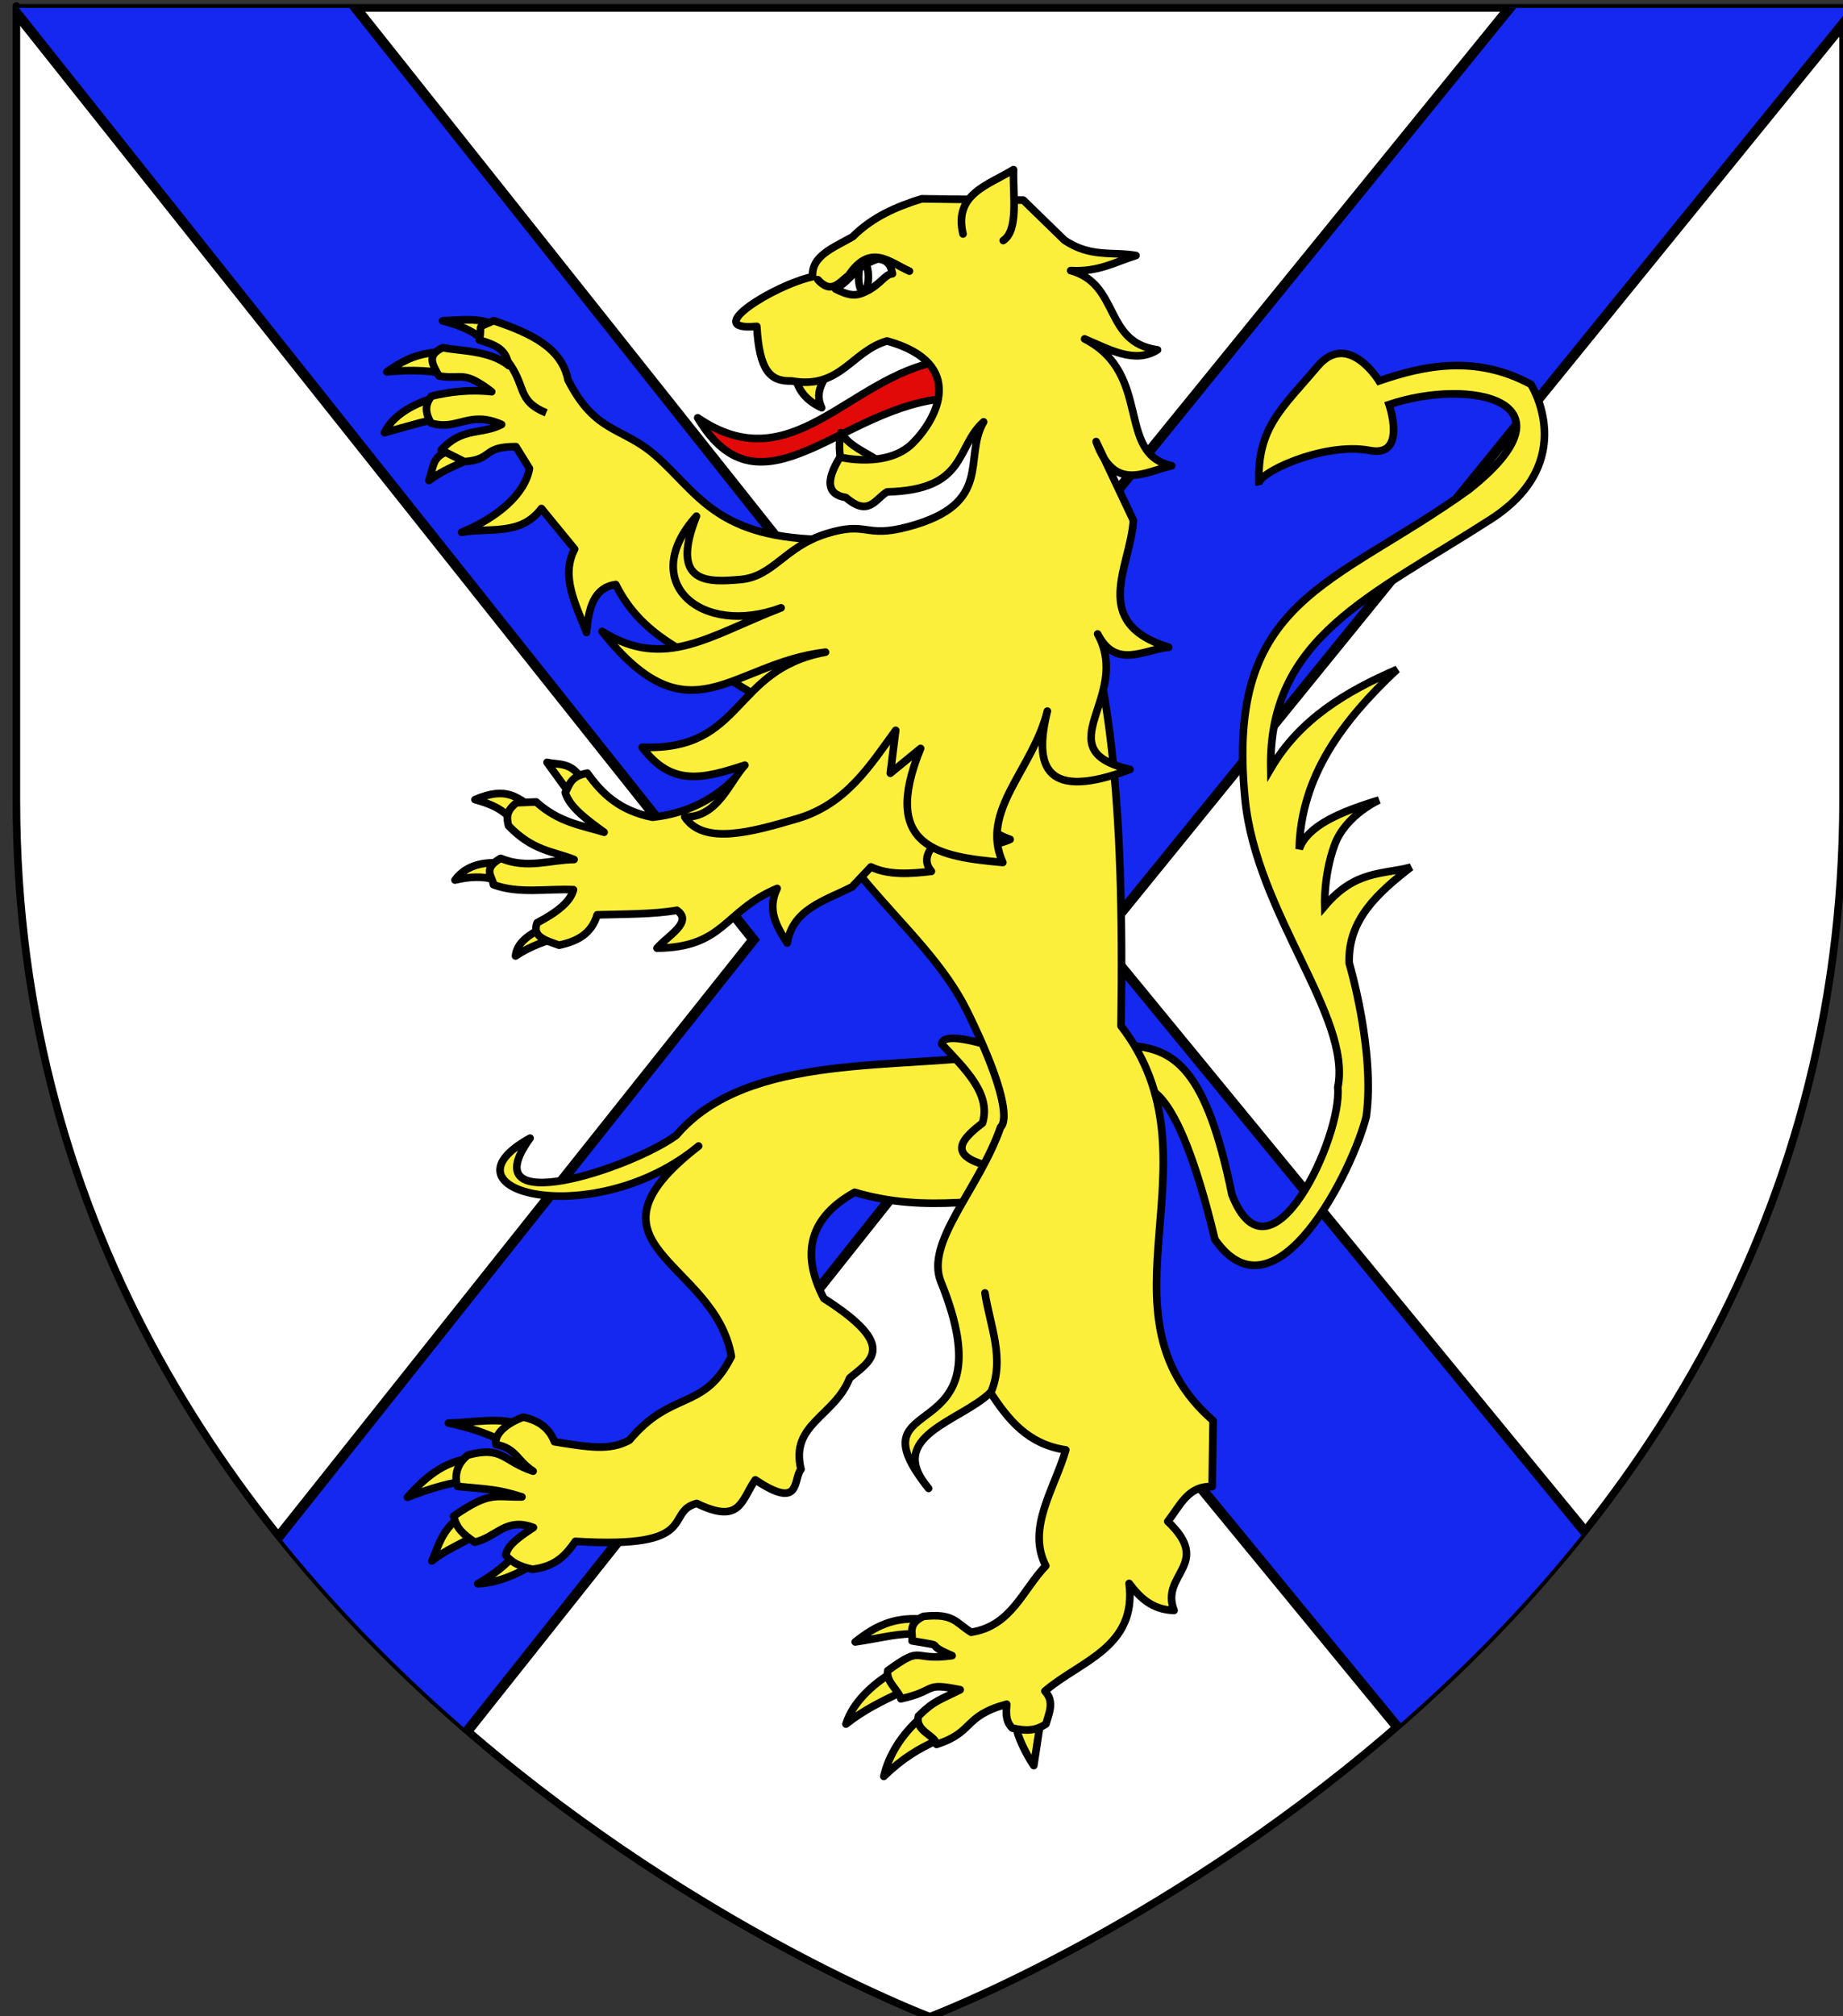 <?xml version="1.0" encoding="utf-8"?>
<!-- Generator: Adobe Illustrator 15.1.0, SVG Export Plug-In . SVG Version: 6.00 Build 0)  -->
<!DOCTYPE svg PUBLIC "-//W3C//DTD SVG 1.1//EN" "http://www.w3.org/Graphics/SVG/1.1/DTD/svg11.dtd">
<svg version="1.1" id="Layer_1" xmlns="http://www.w3.org/2000/svg" xmlns:xlink="http://www.w3.org/1999/xlink" x="0px" y="0px"
	 width="181.417px" height="198.425px" viewBox="-0.208 0.788 181.417 198.425"
	 enable-background="new -0.208 0.788 181.417 198.425" xml:space="preserve">
<rect x="-0.208" y="0.788" width="181.417" height="198.425" fill="#333333" stroke="none"/>
<path id="Fond_de_l_x27_écu" fill="#FFFFFF" stroke="#010101" stroke-width="0.75" d="M91.322,199.257
	c0,0-89.919-33.832-89.919-119.813c0-85.982,0-77.879,0-77.879h179.812v77.879C181.221,165.425,91.322,199.257,91.322,199.257z"/>
<g>
	<g>
		<g>
			<defs>
				<path id="SVGID_1_" d="M91.322,199.257c0,0-89.919-33.832-89.919-119.813c0-85.982,0-77.879,0-77.879h179.812v77.879
					C181.221,165.425,91.322,199.257,91.322,199.257z"/>
			</defs>
			<clipPath id="SVGID_2_">
				<use xlink:href="#SVGID_1_"  overflow="visible"/>
			</clipPath>
			<polygon clip-path="url(#SVGID_2_)" fill="#1428F0" stroke="#000000" stroke-miterlimit="10" points="183.639,0.161 
				163.061,-16.472 90.969,72.224 20.469,-16.472 -0.108,0.161 73.959,93.267 -0.108,186.377 20.469,203.011 90.969,114.313 
				163.855,203.011 184.432,186.377 107.979,93.268 			"/>
		</g>
	</g>
</g>
<g>
	<path id="Queue" fill="#FCEF3C" stroke="#000000" stroke-width="0.75" d="M111.637,107.864c0.66-0.111,3.817-1.492,7.744,14.896
		c6.003,8.608,13.631-6.947,14.898-12.092c0.896-6.48-1.682-15.105-1.682-15.105c-0.134-4.296,2.859-6.93,6.075-9.438
		c-2.778,0.758-5.446,0.249-8.485,3.837c0,0-0.115-3.01,0.963-5.992c1.08-2.979,4.389-4.447,4.389-4.447
		c-3.785,1.151-7.033,2.507-7.857,4.813c0.156-7.169,4.297-12.671,9.637-17.674c-5.017,2.169-9.588,4.895-12.437,9.757
		c-0.249-12.919,9.921-16.974,21.657-24.532c8.809-5.673,3.949-13.275,3.949-13.275c-5.436-2.947-10.575-1.843-14.945-0.34
		c0,0-3.052-4.985-6.055-1.43c-3.48,4.121-6.021,6.056-5.758,11.631c-0.465-1.007,6.297-4.236,10.899-3.351
		c3.706,0.71,1.901-4.52,1.901-4.52c8.009-2.687,18.919-0.367,7.816,8.392c-13.328,9.574-23.953,10.629-21.998,30.431
		c1.109,11.246,10.529,21.449,9.133,28.379c0.457,4.75-6.649,20.246-10.426,10.537c-2.539-12.506-5.716-14.209-9.746-14.648
		L111.637,107.864z"/>
	<path id="path3249" fill="#FCEF3C" stroke="#000000" stroke-width="0.75" stroke-linecap="round" stroke-linejoin="round" d="
		M43.116,39.77c-1.77,0.443-4.469,1.488-5.481,3.603c2.316-0.653,4.155-1.202,5.791-1.482L43.116,39.77z"/>
	<path id="path3247" fill="#FCEF3C" stroke="#000000" stroke-width="0.75" stroke-linecap="round" stroke-linejoin="round" d="
		M43.672,35.305c-1.794,0.325-3.035,0.113-5.799,2.077c2.395-0.234,4.921-0.165,6.448,0.456L43.672,35.305z"/>
	<path id="path3245" fill="#FCEF3C" stroke="#000000" stroke-width="0.75" stroke-linecap="round" stroke-linejoin="round" d="
		M48.714,32.876c-1.628-0.883-3.521-0.577-5.359-0.519c2.455,0.654,3.105,1.179,4.428,2.168L48.714,32.876z"/>
	<path id="path4220" fill="#FCEF3C" stroke="#000000" stroke-width="0.75" stroke-linecap="round" stroke-linejoin="round" d="
		M44.636,44.902c-2.35,0.765-2.012,1.307-2.618,3.172c2.243-1.62,3.62-1.636,4.571-2.641L44.636,44.902z"/>
	
		<path id="Antérieur_droit" fill="#FCEF3C" stroke="#000000" stroke-width="0.75" stroke-linecap="round" stroke-linejoin="round" d="
		M55.701,38.163c2.706,5.332,5.344,4.591,8.595,7.438c4.244,3.715,6.028,8.292,17.213,8.292l-3.064,17.898l-8.848-5.325
		c-1.792-1.476-6.627-2.929-9.189-8.153c-2.178,0.301-2.681,2.352-2.884,4.713c-1.059-2.753-2.566-5.522-1.168-8.199l-3.269-3.995
		c-2.047,2.739-5.157,1.843-7.857,2.341c3.474-1.413,6.233-3.728,6.677-6.279l-1.331-2.15c-3.388-0.005-2.148,1.246-5.071,1.475
		l-2.287-1.141c2.098-2.293,3.916-1.476,5.951-2.513c-3.222-1.442-4.379,0.675-6.963-0.151c-0.602-1.082-0.573-1.854,0.067-2.64
		c1.786-0.44,3.907-0.675,5.92-0.436c-2.85-2.171-2.859-1.162-5.189-1.55c-0.755-1.289-1.151-2.086,0.384-2.788
		c1.536,0.344,4.618,0.229,6.48,1.77c-0.245-1.494-1.057-1.988-2.896-2.521c0.364-1.657-0.469-1.052,1.413-1.901
		C52.168,33.618,55.074,35.054,55.701,38.163z"/>
	<path id="path3534" fill="#FCEF3C" stroke="#000000" stroke-width="0.75" stroke-linecap="round" stroke-linejoin="round" d="
		M50.673,153.38c-0.808,1.35-2.575,2.525-3.851,3.266c2.466-0.104,4.606-1.362,6.153-2.303L50.673,153.38z"/>
	<path id="path3532" fill="#FCEF3C" stroke="#000000" stroke-width="0.75" stroke-linecap="round" stroke-linejoin="round" d="
		M45.059,150.116c-1.785,1.17-2.186,3.078-2.753,4.287c1.512-1.207,2.747-1.566,4.288-2.562L45.059,150.116z"/>
	<path id="path3530" fill="#FCEF3C" stroke="#000000" stroke-width="0.75" stroke-linecap="round" stroke-linejoin="round" d="
		M46.199,144.31c-2.791,0.235-4.773,2.112-6.302,3.828c2.301-0.889,4.312-1.519,6.492-1.662
		C47.878,145.72,46.131,144.522,46.199,144.31z"/>
	<path id="path3528" fill="#FCEF3C" stroke="#000000" stroke-width="0.75" stroke-linecap="round" stroke-linejoin="round" d="
		M51.491,141.112c-2.506-0.955-4.936-0.316-7.553-0.275c2.777,0.541,4.962,1.516,7.01,2.592L51.491,141.112z"/>
	
		<path id="Postérieur_droit" fill="#FCEF3C" stroke="#000000" stroke-width="0.75" stroke-linecap="round" stroke-linejoin="round" d="
		M99.098,104.419c-10.562,1.76-25.614-0.257-32.73,8.094c-4.609,3.353-20.281,8.389-14.398,0.283
		c-9.595,5.305,6.388,9.251,16.591,0.775c-12.68,9.838,1.621,11.219,3.223,20.709c-2.717,5.422-5.851,3.227-10.035,8.238
		c-1.927,1.065-4.034,0.69-7.377,0.156c-0.554-1.482-1.773-2.156-3.075-2.421c-1.34,0.474-2.888,1.515-2.691,2.69
		c2.039,0.396,2.009,1.535,3.665,2.626c-2.955-0.96-2.979-2.521-6.425-1.584c-1.346,1.053-1.244,2.461-1.018,3.082
		c2.937,0.284,3.936,0.266,6.341,1.032c-2.734,0.054-3.087-0.606-6.727,1.896c0.317,1.277,0.956,1.776,2.076,2.561
		c2.196-0.504,3.052-2.469,5.779-1.442c-2.55,1.662-2.479,2.103-2.741,2.688c0.49,0.66,1.328,1.16,2.659,1.422
		c2.393-0.299,3.337-1.506,4.215-2.748c12.505,0.777,8.68-2.858,11.939-3.736c4.338,2.109,4.374-0.305,5.771-2.32
		c4.582,3.059,3.679-0.061,4.5-1.035c-1.108-4.465,3.317-5.188,4.79-8.985c1.995-1.689,4.921-3.072-2.544-7.834
		c-2.317-4.482-1.372-7.984,3.038-10.443c7.3,2.164,13.097,0.375,19.646,0.558L99.098,104.419z"/>
	<path id="Sexe" fill="#FCEF3C" stroke="#000000" stroke-width="0.75" stroke-linecap="round" stroke-linejoin="round" d="
		M92.486,103.535c2.326,2.476,4.896,4.929,4.018,7.778c-2.434,1.845-3.763,3.586,2.43,4.586l2.383-6.5l-4.86-5.922
		C93.615,102.716,92.562,102.876,92.486,103.535z"/>
	<path id="path3536" fill="#FCEF3C" stroke="#000000" stroke-width="0.75" stroke-linecap="round" stroke-linejoin="round" d="
		M90.386,160.118c-2.646-0.156-4.424,0.666-6.409,2.256c3.05-0.464,4.268-0.908,6.348-0.76L90.386,160.118z"/>
	<path id="path3538" fill="#FCEF3C" stroke="#000000" stroke-width="0.75" stroke-linecap="round" stroke-linejoin="round" d="
		M87.498,165.451c-1.756,1.079-3.76,2.834-4.432,5.005c1.79-1.421,3.64-2.291,5.306-3.088L87.498,165.451z"/>
	<path id="path3540" fill="#FCEF3C" stroke="#000000" stroke-width="0.75" stroke-linecap="round" stroke-linejoin="round" d="
		M90.277,169.968c-1.712,1.534-2.991,3.51-3.488,5.637c1.803-1.75,3.393-2.715,5.373-3.607L90.277,169.968z"/>
	<path id="path3542" fill="#FCEF3C" stroke="#000000" stroke-width="0.75" stroke-linecap="round" stroke-linejoin="round" d="
		M99.77,170.546c0.18,1.174,1.004,2.844,1.783,3.994l0.646-4.236L99.77,170.546z"/>
	<path id="path3453" fill="#FCEF3C" stroke="#000000" stroke-width="0.75" stroke-linecap="round" stroke-linejoin="round" d="
		M76.329,70.926c3.491,15.207,14.21,20.299,18.678,29.405c5.106,10.407,3.286,11.365,3.286,11.365
		c-2.132,6.136-7.468,11.333-5.882,15.241c6.913,17.063-9.216,10.271-1.214,20.326c-4.366-5.16,3.133-6.574,6.088-9.437
		c1.74,2.646,3.665,5.097,7.418,5.651c-1.104,3.818-3.879,7.701-1.967,11.4c-2.272,2.37-3.396,5.934-7.348,6.543
		c-1.565-0.975-1.709-1.881-4.701-1.562c-1.614,0.752-1.002,1.721-1.112,2.411c3.878,0.63,0.796,0.142,3.939,1.451
		c-4.083,0.578-2.72-1.146-6.333,1.478c-0.232,1.062,1.109,1.979,1.289,2.774c3.701-0.817,2.107-1.65,5.838-0.892
		c-2.021,1.034-2.513,1.017-4.112,2.593c-0.376,1.494,1.7,1.894,1.784,2.785c3.765-1.213,2.594-2.791,6.904-3.957
		c-0.056,0.844-0.127,1.691,0.555,2.35c1.143,0.25,2.209,0.357,3.312-0.407c0.304-1.091,0.865-2.192-0.103-3.229
		c3.472-2.979,9.082-4.294,8.291-10.603c1.037,1.382,2.236,2.587,4.424,2.663c-1.415-3.592,3.854-4.518-0.624-8.762
		c1.196-1.492,1.981-3.547,4.37-3.42l0.097-6.494c-12.256-10.701,1.129-25.611-9.062-38.846c0.359-22.918-1.233-34.846-4.772-44.693
		L76.329,70.926z"/>
	<path id="path2264" fill="#FCEF3C" stroke="#000000" stroke-width="0.75" stroke-linecap="round" stroke-linejoin="round" d="
		M56.983,77.375c-0.993-1.603-2.199-1.301-3.344-1.559l2.192,3.023L56.983,77.375z"/>
	<path id="path2266" fill="#FCEF3C" stroke="#000000" stroke-width="0.75" stroke-linecap="round" stroke-linejoin="round" d="
		M52.19,80.201c-1.535-0.835-2.429-2.084-5.641-0.723c2.454,0.668,3.145,1.405,4.1,2.54L52.19,80.201z"/>
	<path id="path2268" fill="#FCEF3C" stroke="#000000" stroke-width="0.75" stroke-linecap="round" stroke-linejoin="round" d="
		M49.578,85.78c-1.817-0.25-3.84,0.005-4.997,1.615c1.326-0.315,2.66-0.42,4.011-0.021L49.578,85.78z"/>
	<path id="path2270" fill="#FCEF3C" stroke="#000000" stroke-width="0.75" stroke-linecap="round" stroke-linejoin="round" d="
		M53.089,92.128c-1.214,0.688-2.407,1.389-2.551,2.739c1.422-0.952,3.01-1.522,4.665-1.943L53.089,92.128z"/>
	
		<path id="Antérieur_gauche" fill="#FCEF3C" stroke="#000000" stroke-width="0.75" stroke-linecap="round" stroke-linejoin="round" d="
		M57.608,76.875c-1.662,0.285-1.745,1.165-2.179,1.912c0.445,1.453,2.141,2.676,3.828,3.903c-2.217-0.686-4.417-0.94-6.683-2.979
		l-1.922,0.074c-1.07,0.787-0.993,1.524-0.803,2.262c2.361,2.468,4.345,2.502,6.452,3.325c-2.393,0.03-4.601,0.965-7.224-0.115
		c-1.857,1.065-0.8,1.77-0.71,2.592c2.472,0.935,5.245,0.374,7.878,0.495c-0.272,1.146-1.59,2.222-3.577,3.253
		c-0.556,1.396,0.893,1.756,2.163,2.209c1.698-0.365,3.163-1.055,3.745-2.986c2.704-0.082,5.553-0.046,7.845-0.449
		c1.642,1.152-0.871,2.472-1.955,3.727c6.663-0.079,6.528-3.625,11.827-5.879c-1.025,2.076-0.068,3.731,0.991,5.37
		c0.547-3.338,3.666-4.143,6.384-5.523l1.856-1.966c1.74,0.834,3.826,0.687,5.951,0.44c-1.087-1.266-0.105-2.611,1.787-3.993
		c2.828,1.794,4.492,1.492,5.965,0.846c-6.153-2.11-1.742-8.585-1.906-13.172l-9.254-7.743L71.289,78.152
		c-1.623,1.374-3.905,2.697-7.271,3.062C60.755,80.57,59.009,78.845,57.608,76.875z"/>
	<path id="Langue" fill="#E20909" stroke="#000000" stroke-width="0.75" stroke-linecap="round" stroke-linejoin="round" d="
		M92.268,36.326c-8.982,1.632-14.561,11.904-23.796,5.579c6.264,10.52,14.294-1.355,24.791-1.936L92.268,36.326z"/>
	<path id="Croc_inf" fill="#FCEF3C" stroke="#000000" stroke-width="0.75" stroke-linecap="round" stroke-linejoin="round" d="
		M82.582,46.889c-0.011-1.168-0.33-1.934-0.02-3.515c0.938,1.4,2.351,1.846,3.565,2.693"/>
	<path id="Croc_sup" fill="#FCEF3C" stroke="#000000" stroke-width="0.75" stroke-linecap="round" stroke-linejoin="round" d="
		M78.085,37.896c0.3,1.407,1.208,2.382,2.589,3.019c-0.828-1.72,0.413-2.922,1.104-4.265"/>
	<path id="Tête" fill="#FCEF3C" stroke="#000000" stroke-width="0.75" stroke-linecap="round" stroke-linejoin="round" d="
		M87.961,72.662l-0.529,4.225l2.98-2.446c-4.017,9.821,1.885,10.662,8.094,11.225c-2.312-5.081,2.984-9.175,4.383-14.896
		c-1.402,5.641-0.08,8.815,8.135,5.742c-8.471-1.976,0.273-7.073-3.188-13.338c1.794,3.514,4.545,1.544,6.994,1.313
		c-7.828-2.422-3.729-7.958-3.475-12.491l-3.666-7.753c1.803,5.027,4.74,2.994,7.444,2.38c-5.547-1.189-1.844-9.022-8.577-12.481
		c2.448,1.036,4.932,2.488,7.178,1.074c-5.324-0.707-3.678-6.474-8.549-7.798c2.75,0.162,4.405-0.861,6.426-1.486
		c-2.322-0.41-4.439,0.236-7.032-1.499l-4.058-3.95L90.52,20.354c-2.482,0.767-4.847,1.786-6.783,3.721
		c-1.804,1.062-4.114,1.859-3.951,3.944c-3.847,0.833-11.11,5.396-5.499,4.89c0.258,4.273,1.259,5.443,3.415,5.37
		c4.841,0.851,5.86-2.897,9.406-3.937c7.977,2.232,4.832,7.774,2.516,10.074c-2.514,2.499-7.145,1.363-7.145,1.363
		c-1.453,2.354-1.26,3.681,0.578,3.97c2.256,1.96,2.91,0.112,4.063-0.552c7.92-0.183,6.708-4.425,9.496-6.891
		c-2.071,3.557,1.09,8.037-7.408,10.315c-4.388,1.181-3.951-0.601-8.095,0.701c-4.142,1.301-5.185,4.235-8.478,4.504
		c-2.946,0.239-7.014,0.597-4.29-6.241c-5.85,6.511,0.494,11.939,8.334,9.021c-7.046,2.71-11.417,6.198-17.623,2.32
		c8.679,10.962,12.634,3.135,21.994,2.043c-9.276,1.702-7.946,9.748-18.043,9.358c2.909,3.92,6.022,3.095,10.106,1.764
		c-1.499,1.605-2.684,5.194-5.922,5.086c1.871,2.87,6.803,1.43,11.059,0.179C83.092,79.936,85.434,76.118,87.961,72.662z"/>
	<path id="Oreille" fill="#FCEF3C" stroke="#000000" stroke-width="0.75" stroke-linecap="round" stroke-linejoin="round" d="
		M94.586,23.812c-0.932-3.939,2.494-4.805,4.971-6.332c-0.065,2.62,0.519,5.943-1.01,6.98"/>
	<path id="path3449" fill="#FCEF3C" stroke="#000000" stroke-width="0.75" stroke-linecap="round" stroke-linejoin="round" d="
		M80.299,28.312c1.346,1.5,2.124,0.235,3.029-0.423c2.152-3.204,4.04-1.273,5.986-0.418"/>
	<path id="Oeil" fill="#FFFFFF" stroke="#000000" stroke-width="0.75" stroke-linecap="round" stroke-linejoin="round" d="
		M82.039,29.233c1.187,0.585,1.88,0.772,2.852,0.308c1.586-0.702,1.977-1.781,2.748-1.81c-0.14-0.697-0.349-1.354-1.445-1.462
		C83.75,27.136,83.96,28.032,82.039,29.233z"/>
	<path id="path3518" fill="#FCEF3C" stroke="#000000" stroke-width="0.75" stroke-linecap="round" stroke-linejoin="round" d="
		M97.32,137.854c1.428-3.34-0.074-6.562-0.574-9.824"/>
	<path id="path4248" fill="#FCEF3C" stroke="#000000" stroke-width="0.75" d="M49.656,36.192c2.038,2.589,0.903,3.971,3.898,5.226"
		/>
	<ellipse id="Pupille" fill="none" stroke="#000000" stroke-width="0.75" cx="84.788" cy="28.051" rx="0.479" ry="1.481"/>
</g>
</svg>
